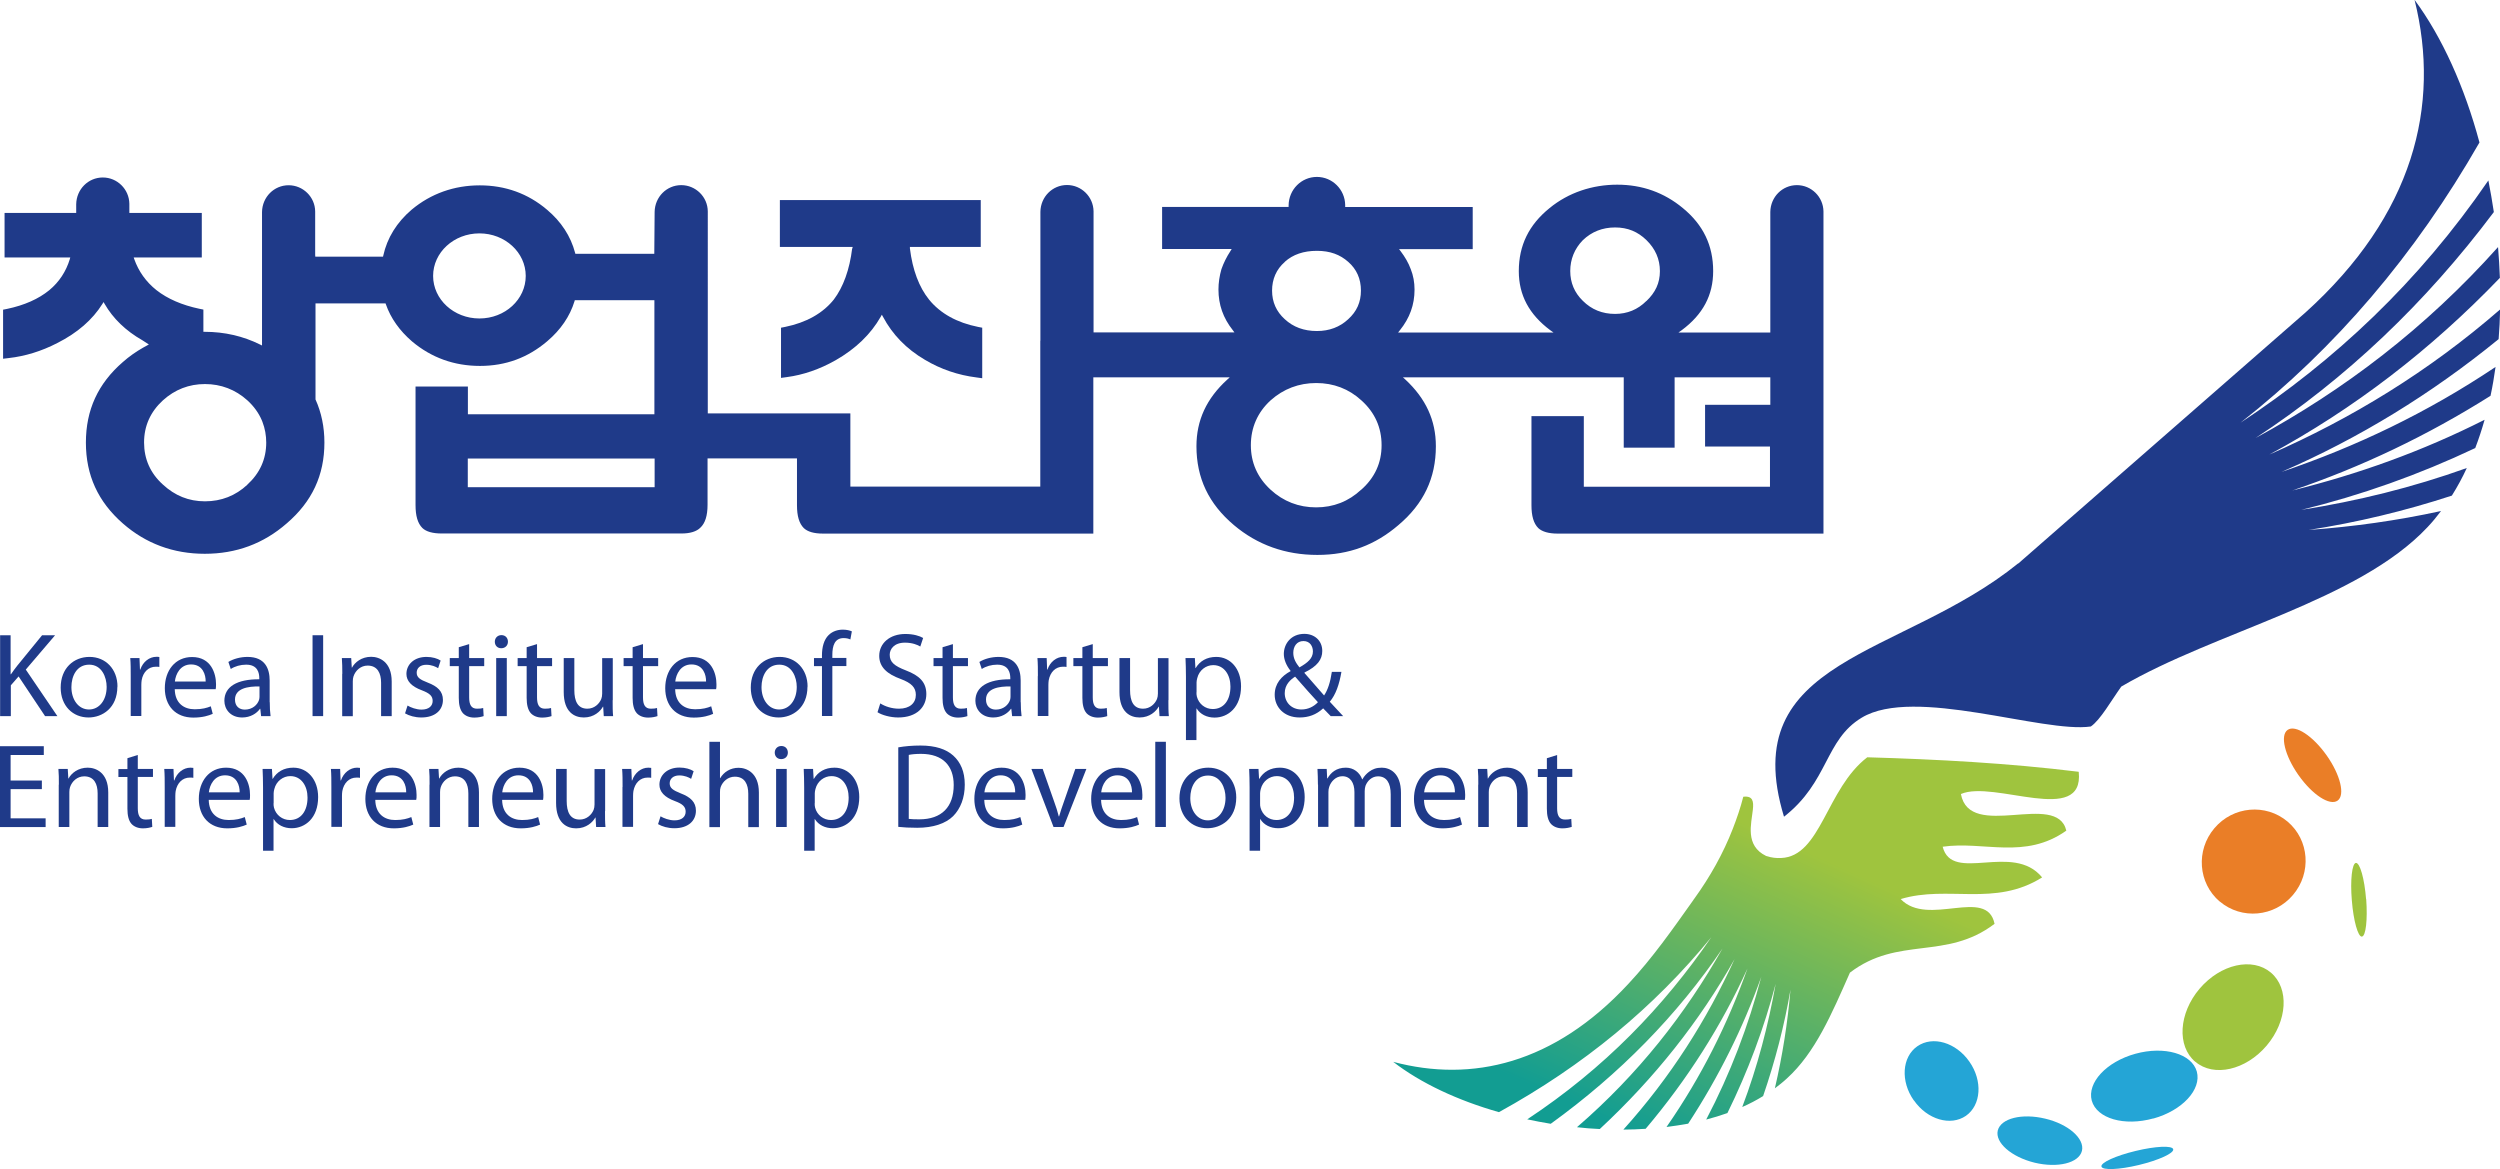 <?xml version="1.0" encoding="UTF-8"?><svg id="_레이어_2" xmlns="http://www.w3.org/2000/svg" xmlns:xlink="http://www.w3.org/1999/xlink" viewBox="0 0 219.17 102.49"><defs><style>.cls-1{fill:url(#linear-gradient);}.cls-2{fill:#ea7e27;}.cls-3{fill:#9fc43e;}.cls-4{fill:#1f3a89;}.cls-5{fill:#24a5d6;}</style><linearGradient id="linear-gradient" x1="182.69" y1="-479.11" x2="168.23" y2="-454.37" gradientTransform="translate(24.43 569.11) rotate(-6.02)" gradientUnits="userSpaceOnUse"><stop offset="0" stop-color="#9fc43e"/><stop offset="1" stop-color="#129d92"/></linearGradient></defs><g id="_레이어_1-2"><g><g><path class="cls-4" d="M.01,55.69H.93v3.42h.03c.19-.28,.38-.53,.56-.76l2.17-2.66h1.14l-2.57,3.01,2.77,4.08h-1.08l-2.32-3.48-.68,.78v2.7H.01v-7.09Z"/><path class="cls-4" d="M10.29,60.19c0,1.88-1.32,2.71-2.53,2.71-1.37,0-2.44-1.01-2.44-2.62,0-1.69,1.13-2.69,2.53-2.69s2.45,1.06,2.45,2.61Zm-4.03,.05c0,1.11,.63,1.96,1.54,1.96s1.55-.83,1.55-1.98c0-.86-.43-1.95-1.53-1.95s-1.56,1.01-1.56,1.97Z"/><path class="cls-4" d="M11.46,59.28c0-.6,0-1.12-.04-1.59h.81l.04,1.01h.03c.23-.69,.8-1.12,1.42-1.12,.09,0,.17,0,.25,.02v.87c-.09-.02-.19-.02-.31-.02-.65,0-1.12,.48-1.24,1.18-.02,.13-.03,.28-.03,.43v2.71h-.93v-3.5Z"/><path class="cls-4" d="M15.32,60.41c.02,1.25,.81,1.77,1.75,1.77,.66,0,1.07-.12,1.41-.26l.17,.66c-.33,.15-.89,.33-1.7,.33-1.57,0-2.5-1.04-2.5-2.58s.9-2.73,2.39-2.73c1.67,0,2.1,1.45,2.1,2.39,0,.19-.01,.33-.03,.43h-3.58Zm2.71-.66c.01-.58-.24-1.5-1.28-1.5-.95,0-1.35,.85-1.42,1.5h2.7Z"/><path class="cls-4" d="M23.65,61.56c0,.44,.02,.87,.07,1.22h-.83l-.07-.64h-.03c-.28,.4-.83,.76-1.56,.76-1.03,0-1.56-.73-1.56-1.46,0-1.23,1.09-1.9,3.06-1.89v-.11c0-.41-.12-1.18-1.16-1.17-.48,0-.98,.14-1.34,.38l-.21-.62c.42-.26,1.04-.44,1.68-.44,1.56,0,1.94,1.06,1.94,2.07v1.9Zm-.89-1.38c-1.01-.02-2.16,.16-2.16,1.15,0,.61,.4,.88,.86,.88,.67,0,1.11-.42,1.25-.85,.03-.1,.04-.21,.04-.29v-.89Z"/><path class="cls-4" d="M28.33,55.69v7.09h-.93v-7.09h.93Z"/><path class="cls-4" d="M30.01,59.07c0-.53-.01-.96-.04-1.38h.82l.05,.84h.02c.25-.47,.84-.95,1.68-.95,.7,0,1.8,.42,1.8,2.17v3.03h-.93v-2.93c0-.82-.31-1.5-1.18-1.5-.6,0-1.07,.43-1.24,.95-.04,.12-.06,.27-.06,.43v3.06h-.93v-3.71Z"/><path class="cls-4" d="M35.72,61.85c.28,.17,.77,.36,1.23,.36,.66,0,.98-.33,.98-.76s-.26-.67-.94-.93c-.93-.34-1.36-.83-1.36-1.44,0-.82,.67-1.49,1.76-1.49,.52,0,.97,.14,1.24,.32l-.22,.67c-.2-.13-.57-.3-1.04-.3-.55,0-.84,.31-.84,.69,0,.42,.29,.61,.96,.87,.87,.33,1.34,.77,1.34,1.52,0,.91-.7,1.54-1.89,1.54-.56,0-1.07-.15-1.43-.36l.22-.69Z"/><path class="cls-4" d="M41.13,56.47v1.22h1.32v.71h-1.32v2.74c0,.63,.18,.99,.69,.99,.25,0,.4-.02,.54-.06l.04,.71c-.18,.06-.46,.13-.82,.13-.43,0-.78-.15-1-.39-.25-.29-.36-.74-.36-1.34v-2.78h-.79v-.71h.79v-.95l.9-.27Z"/><path class="cls-4" d="M44.53,56.26c0,.31-.22,.57-.59,.57-.34,0-.56-.25-.56-.57s.23-.58,.58-.58,.57,.25,.57,.58Zm-1.03,6.52v-5.09h.93v5.09h-.93Z"/><path class="cls-4" d="M47.08,56.47v1.22h1.32v.71h-1.32v2.74c0,.63,.18,.99,.69,.99,.25,0,.4-.02,.54-.06l.04,.71c-.18,.06-.46,.13-.82,.13-.43,0-.78-.15-1-.39-.25-.29-.36-.74-.36-1.34v-2.78h-.79v-.71h.79v-.95l.9-.27Z"/><path class="cls-4" d="M53.71,61.38c0,.54,0,1,.04,1.4h-.82l-.05-.83h-.02c-.23,.41-.78,.95-1.68,.95-.8,0-1.76-.45-1.76-2.23v-2.98h.93v2.81c0,.97,.3,1.63,1.14,1.63,.62,0,1.05-.43,1.22-.85,.05-.13,.08-.29,.08-.47v-3.11h.93v3.69Z"/><path class="cls-4" d="M56.37,56.47v1.22h1.33v.71h-1.33v2.74c0,.63,.18,.99,.69,.99,.25,0,.4-.02,.54-.06l.04,.71c-.18,.06-.46,.13-.82,.13-.43,0-.78-.15-1-.39-.25-.29-.36-.74-.36-1.34v-2.78h-.79v-.71h.79v-.95l.9-.27Z"/><path class="cls-4" d="M59.19,60.41c.02,1.25,.81,1.77,1.75,1.77,.66,0,1.07-.12,1.41-.26l.17,.66c-.33,.15-.89,.33-1.7,.33-1.57,0-2.5-1.04-2.5-2.58s.9-2.73,2.39-2.73c1.67,0,2.1,1.45,2.1,2.39,0,.19,0,.33-.03,.43h-3.58Zm2.71-.66c.01-.58-.24-1.5-1.28-1.5-.95,0-1.35,.85-1.42,1.5h2.7Z"/><path class="cls-4" d="M70.79,60.19c0,1.88-1.32,2.71-2.53,2.71-1.37,0-2.44-1.01-2.44-2.62,0-1.69,1.13-2.69,2.53-2.69s2.45,1.06,2.45,2.61Zm-4.03,.05c0,1.11,.63,1.96,1.54,1.96s1.55-.83,1.55-1.98c0-.86-.43-1.95-1.53-1.95s-1.56,1.01-1.56,1.97Z"/><path class="cls-4" d="M72.06,62.78v-4.38h-.7v-.71h.7v-.24c0-.72,.17-1.37,.59-1.78,.35-.34,.81-.47,1.24-.47,.34,0,.61,.07,.79,.15l-.13,.71c-.14-.06-.31-.12-.59-.12-.79,0-.99,.68-.99,1.47v.27h1.23v.71h-1.23v4.38h-.91Z"/><path class="cls-4" d="M77.18,61.67c.41,.26,1,.46,1.63,.46,.94,0,1.48-.49,1.48-1.21,0-.65-.38-1.04-1.34-1.4-1.16-.42-1.87-1.03-1.87-2.02,0-1.1,.92-1.92,2.29-1.92,.72,0,1.25,.17,1.56,.35l-.25,.75c-.22-.14-.69-.34-1.34-.34-.97,0-1.34,.58-1.34,1.06,0,.66,.43,.99,1.41,1.37,1.2,.46,1.8,1.04,1.8,2.08,0,1.1-.8,2.05-2.47,2.05-.68,0-1.43-.21-1.81-.46l.24-.77Z"/><path class="cls-4" d="M83.54,56.47v1.22h1.32v.71h-1.32v2.74c0,.63,.18,.99,.69,.99,.25,0,.4-.02,.54-.06l.04,.71c-.18,.06-.46,.13-.82,.13-.43,0-.78-.15-1-.39-.25-.29-.36-.74-.36-1.34v-2.78h-.79v-.71h.79v-.95l.9-.27Z"/><path class="cls-4" d="M89.49,61.56c0,.44,.02,.87,.07,1.22h-.83l-.07-.64h-.03c-.28,.4-.83,.76-1.56,.76-1.03,0-1.56-.73-1.56-1.46,0-1.23,1.09-1.9,3.06-1.89v-.11c0-.41-.12-1.18-1.16-1.17-.48,0-.98,.14-1.34,.38l-.21-.62c.42-.26,1.04-.44,1.68-.44,1.56,0,1.94,1.06,1.94,2.07v1.9Zm-.89-1.38c-1.01-.02-2.16,.16-2.16,1.15,0,.61,.4,.88,.86,.88,.67,0,1.11-.42,1.25-.85,.03-.1,.04-.21,.04-.29v-.89Z"/><path class="cls-4" d="M90.99,59.28c0-.6,0-1.12-.04-1.59h.81l.04,1.01h.03c.23-.69,.8-1.12,1.42-1.12,.09,0,.17,0,.25,.02v.87c-.09-.02-.19-.02-.32-.02-.65,0-1.11,.48-1.24,1.18-.02,.13-.03,.28-.03,.43v2.71h-.93v-3.5Z"/><path class="cls-4" d="M95.8,56.47v1.22h1.33v.71h-1.33v2.74c0,.63,.18,.99,.69,.99,.25,0,.4-.02,.54-.06l.04,.71c-.18,.06-.46,.13-.82,.13-.43,0-.78-.15-1-.39-.25-.29-.36-.74-.36-1.34v-2.78h-.79v-.71h.79v-.95l.9-.27Z"/><path class="cls-4" d="M102.43,61.38c0,.54,0,1,.04,1.4h-.82l-.05-.83h-.02c-.23,.41-.78,.95-1.68,.95-.8,0-1.76-.45-1.76-2.23v-2.98h.93v2.81c0,.97,.3,1.63,1.14,1.63,.62,0,1.05-.43,1.22-.85,.05-.13,.08-.29,.08-.47v-3.11h.93v3.69Z"/><path class="cls-4" d="M103.97,59.35c0-.65-.02-1.18-.04-1.66h.82l.05,.88h.02c.37-.62,.98-.98,1.81-.98,1.24,0,2.17,1.04,2.17,2.58,0,1.83-1.13,2.74-2.32,2.74-.67,0-1.26-.29-1.57-.8h-.02v2.77h-.92v-5.51Zm.92,1.35c0,.14,.01,.26,.04,.38,.17,.64,.73,1.08,1.39,1.08,.98,0,1.55-.8,1.55-1.97,0-1.01-.54-1.88-1.51-1.88-.63,0-1.23,.44-1.4,1.14-.03,.12-.06,.25-.06,.37v.88Z"/><path class="cls-4" d="M116.66,62.78c-.2-.2-.39-.41-.66-.68-.61,.56-1.28,.8-2.07,.8-1.38,0-2.18-.93-2.18-1.99,0-.97,.58-1.63,1.39-2.07v-.03c-.37-.46-.59-.99-.59-1.48,0-.87,.62-1.76,1.8-1.76,.88,0,1.57,.58,1.57,1.5,0,.75-.43,1.34-1.56,1.89v.04c.6,.7,1.27,1.46,1.72,1.97,.33-.49,.55-1.18,.68-2.07h.84c-.19,1.12-.5,2-1.02,2.62,.38,.41,.75,.81,1.17,1.26h-1.1Zm-1.12-1.22c-.42-.46-1.21-1.32-2-2.24-.39,.25-.91,.69-.91,1.45,0,.81,.6,1.43,1.46,1.43,.6,0,1.11-.27,1.45-.64Zm-2.16-4.33c0,.52,.24,.9,.54,1.28,.72-.41,1.18-.79,1.18-1.4,0-.43-.24-.91-.83-.91s-.89,.48-.89,1.03Z"/><path class="cls-4" d="M3.67,69.18H.93v2.56H4v.77H0v-7.09H3.84v.77H.93v2.24H3.67v.76Z"/><path class="cls-4" d="M5.16,68.79c0-.54,0-.96-.04-1.38h.82l.05,.84h.02c.25-.47,.84-.95,1.68-.95,.7,0,1.8,.42,1.8,2.17v3.03h-.93v-2.94c0-.82-.3-1.5-1.18-1.5-.6,0-1.07,.43-1.24,.95-.04,.12-.06,.27-.06,.43v3.06h-.93v-3.71Z"/><path class="cls-4" d="M12.08,66.19v1.22h1.33v.7h-1.33v2.75c0,.63,.18,.99,.69,.99,.25,0,.4-.02,.54-.06l.04,.7c-.18,.06-.46,.13-.82,.13-.43,0-.78-.15-1-.39-.25-.28-.36-.73-.36-1.33v-2.78h-.79v-.7h.79v-.95l.9-.28Z"/><path class="cls-4" d="M14.44,69c0-.6,0-1.12-.04-1.59h.81l.04,1.01h.03c.23-.68,.8-1.12,1.42-1.12,.09,0,.17,.01,.25,.02v.87c-.09-.02-.19-.02-.31-.02-.65,0-1.11,.48-1.24,1.18-.02,.13-.03,.28-.03,.43v2.71h-.93v-3.5Z"/><path class="cls-4" d="M18.3,70.12c.02,1.25,.81,1.77,1.75,1.77,.66,0,1.07-.12,1.41-.26l.17,.66c-.33,.15-.89,.33-1.7,.33-1.57,0-2.5-1.04-2.5-2.58s.9-2.74,2.39-2.74c1.67,0,2.1,1.45,2.1,2.39,0,.19,0,.33-.03,.43h-3.58Zm2.71-.66c.01-.58-.24-1.49-1.28-1.49-.95,0-1.35,.85-1.42,1.49h2.7Z"/><path class="cls-4" d="M23.06,69.07c0-.65-.02-1.18-.04-1.66h.82l.05,.87h.02c.37-.62,.98-.98,1.81-.98,1.24,0,2.17,1.04,2.17,2.58,0,1.83-1.13,2.73-2.32,2.73-.67,0-1.26-.29-1.57-.8h-.02v2.77h-.92v-5.51Zm.92,1.36c0,.14,.01,.26,.04,.38,.17,.64,.73,1.08,1.39,1.08,.98,0,1.55-.8,1.55-1.97,0-1.01-.54-1.88-1.51-1.88-.63,0-1.23,.44-1.4,1.13-.03,.12-.06,.25-.06,.37v.88Z"/><path class="cls-4" d="M29.05,69c0-.6,0-1.12-.04-1.59h.81l.04,1.01h.03c.23-.68,.8-1.12,1.42-1.12,.09,0,.17,.01,.25,.02v.87c-.09-.02-.19-.02-.31-.02-.65,0-1.11,.48-1.24,1.18-.02,.13-.03,.28-.03,.43v2.71h-.93v-3.5Z"/><path class="cls-4" d="M32.9,70.12c.02,1.25,.81,1.77,1.75,1.77,.66,0,1.07-.12,1.41-.26l.17,.66c-.33,.15-.89,.33-1.7,.33-1.57,0-2.5-1.04-2.5-2.58s.9-2.74,2.39-2.74c1.67,0,2.1,1.45,2.1,2.39,0,.19,0,.33-.03,.43h-3.58Zm2.71-.66c.01-.58-.24-1.49-1.28-1.49-.95,0-1.35,.85-1.42,1.49h2.7Z"/><path class="cls-4" d="M37.66,68.79c0-.54,0-.96-.04-1.38h.82l.05,.84h.02c.25-.47,.84-.95,1.68-.95,.7,0,1.8,.42,1.8,2.17v3.03h-.93v-2.94c0-.82-.3-1.5-1.18-1.5-.6,0-1.07,.43-1.24,.95-.04,.12-.06,.27-.06,.43v3.06h-.93v-3.71Z"/><path class="cls-4" d="M44.02,70.12c.02,1.25,.81,1.77,1.75,1.77,.66,0,1.07-.12,1.41-.26l.17,.66c-.33,.15-.89,.33-1.7,.33-1.57,0-2.5-1.04-2.5-2.58s.9-2.74,2.39-2.74c1.67,0,2.1,1.45,2.1,2.39,0,.19-.01,.33-.03,.43h-3.58Zm2.71-.66c.01-.58-.24-1.49-1.28-1.49-.95,0-1.35,.85-1.42,1.49h2.7Z"/><path class="cls-4" d="M53.04,71.1c0,.54,0,1,.04,1.4h-.82l-.05-.83h-.02c-.23,.41-.78,.95-1.68,.95-.8,0-1.76-.45-1.76-2.23v-2.98h.93v2.81c0,.97,.3,1.63,1.14,1.63,.62,0,1.05-.43,1.22-.85,.05-.13,.08-.29,.08-.47v-3.11h.93v3.69Z"/><path class="cls-4" d="M54.58,69c0-.6,0-1.12-.04-1.59h.81l.04,1.01h.03c.23-.68,.8-1.12,1.42-1.12,.09,0,.17,.01,.25,.02v.87c-.09-.02-.19-.02-.32-.02-.65,0-1.11,.48-1.24,1.18-.02,.13-.03,.28-.03,.43v2.71h-.93v-3.5Z"/><path class="cls-4" d="M57.9,71.56c.28,.17,.77,.36,1.23,.36,.66,0,.98-.33,.98-.76s-.26-.68-.94-.93c-.93-.34-1.36-.83-1.36-1.44,0-.82,.67-1.5,1.76-1.5,.52,0,.97,.14,1.24,.32l-.22,.67c-.2-.13-.57-.3-1.04-.3-.55,0-.84,.32-.84,.69,0,.42,.29,.61,.96,.88,.87,.33,1.34,.77,1.34,1.52,0,.91-.7,1.54-1.89,1.54-.56,0-1.07-.15-1.43-.36l.22-.69Z"/><path class="cls-4" d="M62.19,65.03h.93v3.19h.02c.15-.26,.38-.5,.66-.66,.27-.16,.6-.25,.95-.25,.68,0,1.78,.42,1.78,2.17v3.03h-.93v-2.92c0-.82-.3-1.5-1.18-1.5-.6,0-1.06,.42-1.24,.91-.05,.14-.06,.28-.06,.44v3.07h-.93v-7.47Z"/><path class="cls-4" d="M69.07,65.98c0,.32-.22,.57-.59,.57-.34,0-.56-.25-.56-.57s.23-.58,.58-.58,.57,.25,.57,.58Zm-1.03,6.52v-5.09h.93v5.09h-.93Z"/><path class="cls-4" d="M70.5,69.07c0-.65-.02-1.18-.04-1.66h.82l.05,.87h.02c.37-.62,.98-.98,1.81-.98,1.24,0,2.17,1.04,2.17,2.58,0,1.83-1.13,2.73-2.32,2.73-.67,0-1.26-.29-1.57-.8h-.02v2.77h-.92v-5.51Zm.92,1.36c0,.14,.01,.26,.04,.38,.17,.64,.73,1.08,1.39,1.08,.98,0,1.55-.8,1.55-1.97,0-1.01-.54-1.88-1.51-1.88-.63,0-1.23,.44-1.4,1.13-.03,.12-.06,.25-.06,.37v.88Z"/><path class="cls-4" d="M78.75,65.52c.56-.1,1.22-.16,1.95-.16,1.31,0,2.25,.32,2.87,.88,.64,.58,1.01,1.4,1.01,2.55s-.37,2.1-1.02,2.76c-.67,.66-1.77,1.02-3.15,1.02-.66,0-1.2-.03-1.66-.08v-6.96Zm.91,6.27c.23,.03,.57,.04,.93,.04,1.97,0,3.02-1.09,3.02-3.01,0-1.67-.94-2.73-2.87-2.73-.47,0-.83,.04-1.07,.09v5.61Z"/><path class="cls-4" d="M86.29,70.12c.02,1.25,.81,1.77,1.75,1.77,.66,0,1.07-.12,1.41-.26l.17,.66c-.33,.15-.89,.33-1.7,.33-1.57,0-2.5-1.04-2.5-2.58s.9-2.74,2.39-2.74c1.67,0,2.1,1.45,2.1,2.39,0,.19-.01,.33-.03,.43h-3.58Zm2.71-.66c.01-.58-.24-1.49-1.28-1.49-.95,0-1.35,.85-1.42,1.49h2.7Z"/><path class="cls-4" d="M91.41,67.41l1,2.85c.17,.47,.31,.89,.41,1.31h.03c.12-.42,.26-.84,.43-1.31l.99-2.85h.97l-2,5.09h-.88l-1.94-5.09h.99Z"/><path class="cls-4" d="M96.53,70.12c.02,1.25,.81,1.77,1.75,1.77,.66,0,1.07-.12,1.41-.26l.17,.66c-.33,.15-.89,.33-1.7,.33-1.57,0-2.5-1.04-2.5-2.58s.91-2.74,2.39-2.74c1.67,0,2.1,1.45,2.1,2.39,0,.19,0,.33-.03,.43h-3.58Zm2.71-.66c.01-.58-.24-1.49-1.28-1.49-.95,0-1.35,.85-1.42,1.49h2.7Z"/><path class="cls-4" d="M101.28,65.03h.93v7.47h-.93v-7.47Z"/><path class="cls-4" d="M108.38,69.91c0,1.88-1.32,2.7-2.54,2.7-1.37,0-2.44-1.01-2.44-2.62,0-1.69,1.13-2.69,2.53-2.69s2.45,1.06,2.45,2.61Zm-4.03,.05c0,1.12,.63,1.96,1.54,1.96s1.55-.83,1.55-1.98c0-.86-.43-1.95-1.53-1.95s-1.56,1.01-1.56,1.97Z"/><path class="cls-4" d="M109.55,69.07c0-.65-.02-1.18-.04-1.66h.82l.05,.87h.02c.37-.62,.98-.98,1.81-.98,1.24,0,2.17,1.04,2.17,2.58,0,1.83-1.12,2.73-2.32,2.73-.67,0-1.26-.29-1.57-.8h-.02v2.77h-.92v-5.51Zm.92,1.36c0,.14,0,.26,.04,.38,.17,.64,.72,1.08,1.39,1.08,.98,0,1.55-.8,1.55-1.97,0-1.01-.54-1.88-1.52-1.88-.63,0-1.23,.44-1.4,1.13-.03,.12-.06,.25-.06,.37v.88Z"/><path class="cls-4" d="M115.54,68.79c0-.54-.02-.96-.04-1.38h.81l.04,.83h.03c.28-.49,.76-.94,1.61-.94,.68,0,1.21,.42,1.43,1.02h.02c.16-.29,.37-.5,.58-.66,.31-.23,.63-.36,1.12-.36,.68,0,1.68,.44,1.68,2.21v2.99h-.9v-2.87c0-.99-.37-1.57-1.11-1.57-.54,0-.93,.39-1.1,.83-.04,.14-.07,.29-.07,.46v3.14h-.9v-3.05c0-.81-.36-1.39-1.06-1.39-.57,0-1,.46-1.15,.93-.05,.13-.07,.29-.07,.45v3.06h-.91v-3.71Z"/><path class="cls-4" d="M124.84,70.12c.02,1.25,.81,1.77,1.75,1.77,.66,0,1.07-.12,1.41-.26l.17,.66c-.33,.15-.89,.33-1.71,.33-1.57,0-2.5-1.04-2.5-2.58s.9-2.74,2.39-2.74c1.67,0,2.1,1.45,2.1,2.39,0,.19-.01,.33-.03,.43h-3.58Zm2.71-.66c.01-.58-.24-1.49-1.28-1.49-.95,0-1.35,.85-1.42,1.49h2.7Z"/><path class="cls-4" d="M129.6,68.79c0-.54,0-.96-.04-1.38h.82l.05,.84h.02c.25-.47,.84-.95,1.68-.95,.71,0,1.8,.42,1.8,2.17v3.03h-.93v-2.94c0-.82-.3-1.5-1.18-1.5-.6,0-1.07,.43-1.24,.95-.04,.12-.06,.27-.06,.43v3.06h-.93v-3.71Z"/><path class="cls-4" d="M136.51,66.19v1.22h1.33v.7h-1.33v2.75c0,.63,.18,.99,.7,.99,.25,0,.4-.02,.54-.06l.04,.7c-.18,.06-.46,.13-.82,.13-.43,0-.78-.15-1-.39-.25-.28-.36-.73-.36-1.33v-2.78h-.79v-.7h.79v-.95l.9-.28Z"/></g><g><g><path class="cls-2" d="M201.51,67.96c1.21,1.72,2.74,2.71,3.42,2.23,.68-.48,.25-2.26-.96-3.97-1.22-1.72-2.74-2.71-3.42-2.23-.68,.48-.25,2.25,.95,3.96Z"/><path class="cls-5" d="M167.79,96.47c1.17,1.68,3.21,2.28,4.56,1.35,1.34-.94,1.48-3.07,.3-4.75-1.17-1.68-3.21-2.29-4.57-1.34-1.34,.94-1.48,3.07-.3,4.74Z"/><path class="cls-5" d="M178.37,101.93c2.03,.49,3.89,.03,4.15-1.04,.25-1.07-1.19-2.34-3.22-2.82-2.04-.49-3.89-.03-4.16,1.04-.25,1.06,1.19,2.32,3.23,2.82Z"/><path class="cls-5" d="M188.78,98.06c2.53-.7,4.24-2.54,3.81-4.12-.44-1.56-2.84-2.26-5.38-1.56-2.55,.7-4.25,2.54-3.83,4.11,.44,1.57,2.85,2.27,5.4,1.56Z"/><path class="cls-5" d="M187.52,102.13c1.74-.42,3.09-1.04,3-1.38-.08-.34-1.56-.27-3.29,.15-1.75,.42-3.09,1.03-3,1.37,.08,.34,1.55,.28,3.29-.14Z"/><path class="cls-3" d="M207.43,78.83c-.14-1.79-.54-3.2-.89-3.18-.34,.03-.51,1.5-.36,3.28,.14,1.78,.54,3.21,.88,3.18,.35-.03,.51-1.49,.38-3.28Z"/><path class="cls-3" d="M192.46,93.08c1.62,1.38,4.42,.74,6.25-1.41,1.83-2.16,2-5.02,.38-6.4-1.63-1.38-4.42-.75-6.26,1.41-1.83,2.16-2,5.03-.38,6.4Z"/><path class="cls-2" d="M194.6,79.03c1.91,1.62,4.79,1.36,6.42-.57,1.65-1.94,1.43-4.82-.47-6.43-1.91-1.61-4.78-1.36-6.42,.58-1.64,1.93-1.43,4.81,.47,6.43Z"/><path class="cls-1" d="M182.23,67.66c-6.17-.76-12.35-1.09-18.53-1.27-3.6,2.76-4.06,8.7-7.56,8.83-.4,.02-.83-.02-1.31-.18-1.87-.91-1.29-2.82-1.16-4.06,.08-.73,0-1.23-.84-1.13-.24,.95-.56,1.88-.92,2.81-.84,2.16-1.99,4.21-3.37,6.12-.04,.04-.06,.08-.09,.13h0c-1.79,2.52-3.55,5.05-5.71,7.36-6.5,7-13.7,8.66-20.6,6.82,2.4,1.86,5.67,3.39,9.27,4.41,7.41-4.08,13.61-9.2,18.62-15.34-4.17,6.09-9.39,11.51-16.14,15.97,.68,.15,1.36,.27,2.06,.39,6.06-4.38,11.07-9.5,15.06-15.37-3.25,5.74-7.39,11.03-12.76,15.67,.67,.08,1.33,.13,2,.16,4.8-4.46,8.74-9.43,11.82-14.9-2.43,5.32-5.6,10.34-9.75,14.95,.65,0,1.3-.03,1.95-.07,3.68-4.35,6.65-9.04,8.93-14.06-1.72,4.83-4.03,9.48-7.1,13.9,.65-.08,1.28-.18,1.9-.29,2.68-4.1,4.81-8.39,6.41-12.88-1.12,4.28-2.7,8.46-4.83,12.52,.63-.16,1.26-.36,1.86-.57,1.8-3.66,3.21-7.44,4.23-11.33-.65,3.65-1.59,7.25-2.93,10.8,.64-.28,1.25-.6,1.83-.96,1.05-3.06,1.86-6.17,2.4-9.33-.25,2.9-.7,5.78-1.37,8.65,.36-.27,.73-.56,1.06-.87,2.47-2.24,3.91-5.62,5.52-9.27,4.24-3.24,8.43-1.05,12.68-4.28-.67-3.28-5.84,.33-8.23-2.17,4.14-1.25,8.24,.72,12.4-1.9-2.56-3.13-7.89,.56-8.72-2.69,3.61-.52,7.2,1.17,10.84-1.41-.82-3.51-8.47,.93-9.24-3.21,2.88-1.26,10.82,2.84,10.33-1.93Z"/><path class="cls-4" d="M218.99,21.67c-6.34,7.09-13.5,12.53-21.25,16.73,7.92-5.2,14.89-11.81,20.89-19.81-.14-.94-.3-1.86-.48-2.77-6.12,8.93-13.49,15.81-21.73,21.24,8.34-6.55,15.32-14.74,20.95-24.57-1.3-4.85-3.27-9.23-5.69-12.5,2.31,9.27-.09,18.86-9.58,27.42l-25.17,22v-.02c-10.23,8.29-24.78,8.23-20.53,22.21,3.93-3.07,3.57-6.73,6.81-8.68,4.59-2.78,15.89,1.38,20.09,.77,.84-.58,1.78-2.26,2.67-3.5,8.24-4.83,20.75-7.48,26.85-13.98,.42-.44,.81-.92,1.18-1.41-3.85,.84-7.72,1.38-11.6,1.66,4.24-.66,8.42-1.66,12.55-3.01,.48-.77,.92-1.57,1.31-2.42-4.77,1.71-9.62,2.9-14.51,3.67,5.23-1.28,10.31-3.08,15.25-5.42,.31-.81,.58-1.63,.82-2.48-5.48,2.77-11.11,4.78-16.86,6.2,6.05-2.05,11.84-4.81,17.38-8.3,.18-.83,.32-1.68,.44-2.53-5.97,4-12.25,7-18.76,9.2,6.78-2.94,13.12-6.82,19.03-11.64,.07-.85,.11-1.72,.13-2.6-6.27,5.45-13.06,9.58-20.23,12.72,7.41-4.01,14.14-9.17,20.21-15.49-.03-.89-.09-1.79-.16-2.69Z"/></g><g><path class="cls-4" d="M57.36,22.25h-6.92l-.02-.08c-.39-1.47-1.22-2.74-2.47-3.79-1.66-1.41-3.65-2.13-5.89-2.13s-4.28,.72-5.97,2.13c-1.31,1.12-2.15,2.48-2.49,4.03l-.02,.09h-5.94v-.09h-.01v-3.87c-.01-1.27-1.06-2.3-2.33-2.3s-2.31,1.03-2.33,2.35v11.7l-.16-.08c-1.49-.74-3.12-1.12-4.87-1.12h-.11v-1.95l-.35-.07c-1.52-.32-2.79-.87-3.76-1.63-.92-.73-1.57-1.65-1.95-2.72l-.05-.15h5.97v-3.9h-6.35v-.81c-.02-1.27-1.06-2.3-2.33-2.3s-2.31,1.03-2.33,2.35v.76H.4v3.9H6.16l-.04,.15c-.33,1.08-.93,2-1.8,2.72-.94,.77-2.18,1.32-3.7,1.64l-.35,.07v4.3l.5-.06c1.43-.16,2.87-.6,4.26-1.32,1.76-.89,3.08-2.04,3.95-3.43l.1-.16,.09,.16c.74,1.28,1.85,2.36,3.31,3.19l.57,.37-.51,.28c-.63,.36-1.23,.78-1.77,1.26-2.18,1.89-3.24,4.2-3.24,7.06s1.06,5.18,3.24,7.09c2.01,1.76,4.42,2.66,7.18,2.66s5.15-.89,7.18-2.66c2.23-1.91,3.31-4.23,3.31-7.09,0-1.36-.26-2.63-.78-3.78v-8.42s6.14,0,6.14,0l.03,.08c.42,1.21,1.2,2.31,2.29,3.25,1.7,1.43,3.7,2.15,5.96,2.15s4.21-.73,5.89-2.16c1.18-1,1.99-2.18,2.4-3.52l.02-.08h6.98v10h-16.35v-2.43h-4.59v10.39c0,.95,.19,1.6,.6,2.01,.33,.32,.91,.48,1.68,.48h21.05c.75,0,1.31-.18,1.63-.5,.43-.39,.64-1.06,.64-2.02v-4.06h7.84v4.1c0,.95,.19,1.6,.6,2.01,.34,.32,.9,.48,1.68,.48h23.7v-13.7h11.96l-.22,.2c-1.82,1.66-2.7,3.57-2.7,5.84,0,2.79,1.07,5.05,3.29,6.92,2.05,1.73,4.51,2.61,7.31,2.61s5.08-.88,7.1-2.61c2.22-1.87,3.29-4.13,3.29-6.92,0-2.27-.88-4.18-2.68-5.85l-.21-.19h19.36v6.17h4.46v-6.17h8.39v2.41h-5.72v3.66h5.69v3.52h-16.32v-6.19h-4.59v7.81c0,.95,.19,1.6,.6,2.01,.33,.31,.91,.48,1.68,.48h23.32V18.53c-.02-1.27-1.06-2.3-2.33-2.3s-2.31,1.03-2.33,2.35v10.57h-8.05l.28-.2c1.86-1.38,2.76-3.07,2.76-5.18,0-2.25-.87-4.06-2.66-5.53-1.64-1.36-3.57-2.05-5.75-2.05s-4.27,.69-5.93,2.05c-1.82,1.47-2.7,3.28-2.7,5.53,0,2.11,.91,3.8,2.76,5.18l.28,.2h-13.62l.15-.19c.87-1.08,1.29-2.24,1.29-3.57,0-.64-.11-1.24-.33-1.79-.2-.55-.51-1.08-.89-1.58l-.14-.18h6.46v-3.69h-11.18v-.18c-.02-1.36-1.13-2.46-2.48-2.46s-2.47,1.1-2.48,2.51v.12h-11.09v3.69h6.1l-.11,.18c-.34,.52-.6,1.05-.79,1.59-.17,.59-.26,1.2-.26,1.78,0,1.33,.41,2.5,1.26,3.57l.14,.19h-12.35v-10.62c-.02-1.27-1.06-2.3-2.33-2.3s-2.31,1.03-2.33,2.35v11.3h-.01v12.79h-16.65v-6.42h-12.5V18.53c-.01-1.27-1.06-2.3-2.33-2.3s-2.31,1.03-2.33,2.35M21.69,42.49c-1.04,.97-2.29,1.46-3.72,1.46s-2.64-.5-3.69-1.47c-1.1-.99-1.65-2.24-1.65-3.69s.56-2.69,1.65-3.69c1.05-.95,2.29-1.43,3.69-1.43s2.67,.48,3.72,1.43c.57,.52,.99,1.11,1.26,1.74l.06,.15c.22,.57,.33,1.18,.33,1.81,0,1.45-.56,2.69-1.66,3.69Zm20.34-14.57c-2.24,0-4.06-1.67-4.06-3.73s1.82-3.73,4.06-3.73,4.06,1.67,4.06,3.73-1.81,3.73-4.06,3.73Zm15.36,14.79h-16.38v-2.51h16.38v2.51Zm55.25-19.76c.71-.64,1.65-.96,2.81-.96s2.03,.33,2.75,.97c.73,.64,1.11,1.48,1.11,2.51s-.37,1.84-1.12,2.52c-.73,.68-1.65,1.03-2.74,1.03-1.14,0-2.08-.35-2.82-1.04-.73-.66-1.11-1.5-1.11-2.5s.37-1.87,1.12-2.52Zm6.69,19.98c-1.1,1.03-2.43,1.55-3.95,1.55s-2.87-.52-3.99-1.55c-1.15-1.06-1.73-2.37-1.73-3.9s.58-2.88,1.73-3.93c1.13-1.01,2.48-1.52,4-1.52s2.86,.51,3.96,1.52c1.18,1.06,1.77,2.38,1.77,3.93s-.59,2.84-1.78,3.9Zm25-16.54c-.75,.75-1.67,1.13-2.74,1.13-1.12,0-2.06-.38-2.83-1.15-.73-.71-1.1-1.59-1.1-2.61s.37-1.95,1.1-2.7c.77-.74,1.72-1.12,2.83-1.12s1.99,.37,2.75,1.11c.78,.76,1.18,1.67,1.18,2.72s-.4,1.88-1.19,2.63Z"/><path class="cls-4" d="M74.71,21.77c-.23,1.88-.78,3.39-1.61,4.49-.98,1.22-2.42,2.02-4.27,2.4l-.36,.07v4.4l.51-.07c1.43-.19,2.87-.68,4.28-1.48,1.75-1,3.08-2.28,3.95-3.81l.1-.18,.1,.18c.82,1.55,2.05,2.82,3.67,3.77,1.39,.83,2.92,1.35,4.53,1.55l.5,.07v-4.43l-.36-.07c-1.85-.37-3.3-1.17-4.29-2.38-.89-1.1-1.46-2.62-1.69-4.5v-.13s6.21,0,6.21,0v-4.11h-17.61v4.11h6.38l-.02,.13Z"/></g></g></g></g></svg>